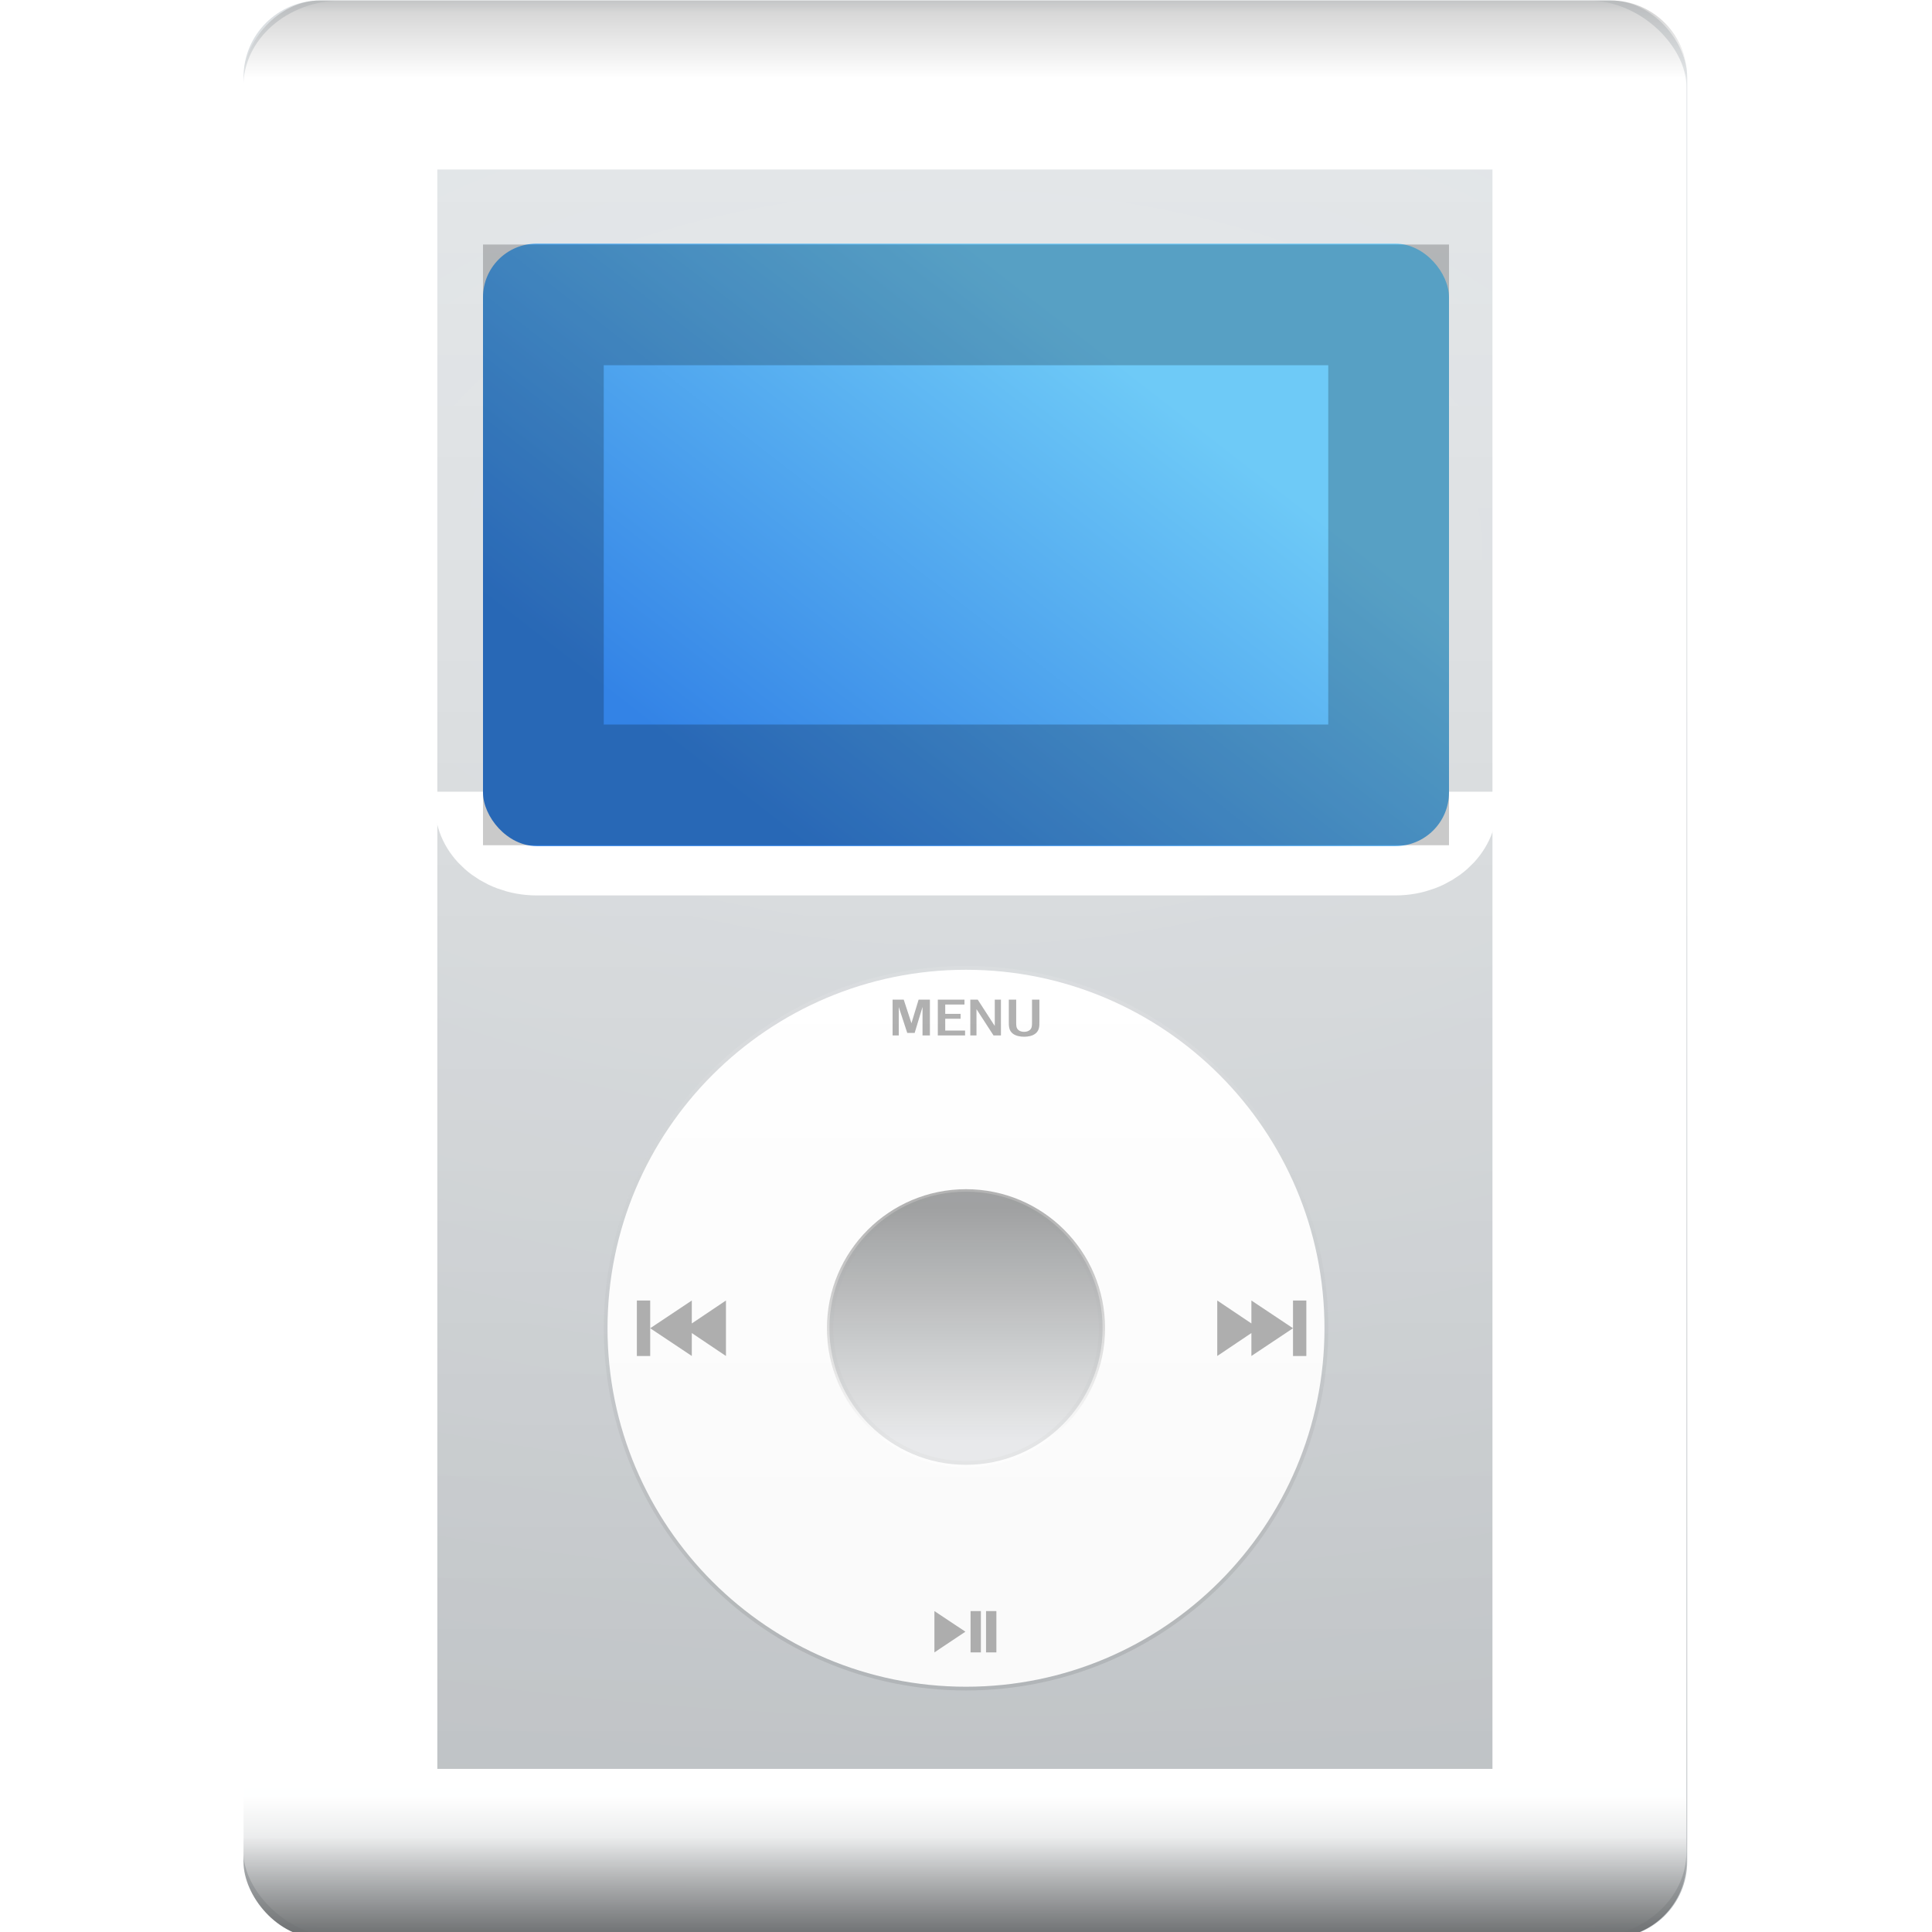 <?xml version="1.0" encoding="UTF-8" standalone="no"?>
<!-- Created with Inkscape (http://www.inkscape.org/) -->
<svg
   xmlns:dc="http://purl.org/dc/elements/1.1/"
   xmlns:cc="http://web.resource.org/cc/"
   xmlns:rdf="http://www.w3.org/1999/02/22-rdf-syntax-ns#"
   xmlns:svg="http://www.w3.org/2000/svg"
   xmlns="http://www.w3.org/2000/svg"
   xmlns:xlink="http://www.w3.org/1999/xlink"
   xmlns:sodipodi="http://sodipodi.sourceforge.net/DTD/sodipodi-0.dtd"
   xmlns:inkscape="http://www.inkscape.org/namespaces/inkscape"
   width="128"
   height="128"
   id="svg2"
   sodipodi:version="0.32"
   inkscape:version="0.45.1"
   version="1.0"
   sodipodi:docbase="/home/david/Icons/Oxygen/trunk/scalable/devices/small/16x16"
   sodipodi:docname="multimedia-player-apple-ipod.svgz"
   inkscape:output_extension="org.inkscape.output.svgz.inkscape"
   inkscape:export-filename="/home/david/Icons/Oxygen/multimedia-player-apple-ipod.png"
   inkscape:export-xdpi="11.25"
   inkscape:export-ydpi="11.25">
  <defs
     id="defs4">
    <linearGradient
       inkscape:collect="always"
       id="linearGradient2232">
      <stop
         style="stop-color:#6ecaf7;stop-opacity:1"
         offset="0"
         id="stop2234" />
      <stop
         style="stop-color:#3383e6;stop-opacity:1"
         offset="1"
         id="stop2236" />
    </linearGradient>
    <linearGradient
       inkscape:collect="always"
       id="linearGradient3431">
      <stop
         style="stop-color:#ffffff;stop-opacity:1;"
         offset="0"
         id="stop3433" />
      <stop
         style="stop-color:#fafafa;stop-opacity:1"
         offset="1"
         id="stop3435" />
    </linearGradient>
    <linearGradient
       inkscape:collect="always"
       id="linearGradient3383">
      <stop
         style="stop-color:#000000;stop-opacity:1;"
         offset="0"
         id="stop3385" />
      <stop
         style="stop-color:#ffffff;stop-opacity:1"
         offset="1"
         id="stop3387" />
    </linearGradient>
    <linearGradient
       inkscape:collect="always"
       id="linearGradient3368">
      <stop
         style="stop-color:#7b7b7b;stop-opacity:1"
         offset="0"
         id="stop3370" />
      <stop
         style="stop-color:#ffffff;stop-opacity:1"
         offset="1"
         id="stop3372" />
    </linearGradient>
    <linearGradient
       id="linearGradient3323"
       inkscape:collect="always">
      <stop
         id="stop3325"
         offset="0"
         style="stop-color:#b9bdc0;stop-opacity:1" />
      <stop
         id="stop3327"
         offset="1"
         style="stop-color:#dce0e3;stop-opacity:1" />
    </linearGradient>
    <linearGradient
       inkscape:collect="always"
       id="linearGradient3315">
      <stop
         style="stop-color:#ffffff;stop-opacity:1;"
         offset="0"
         id="stop3317" />
      <stop
         style="stop-color:#ffffff;stop-opacity:0;"
         offset="1"
         id="stop3319" />
    </linearGradient>
    <linearGradient
       inkscape:collect="always"
       id="linearGradient3295">
      <stop
         style="stop-color:#000000;stop-opacity:1;"
         offset="0"
         id="stop3297" />
      <stop
         style="stop-color:#000000;stop-opacity:0;"
         offset="1"
         id="stop3299" />
    </linearGradient>
    <linearGradient
       inkscape:collect="always"
       id="linearGradient3226">
      <stop
         style="stop-color:#ffffff;stop-opacity:1;"
         offset="0"
         id="stop3228" />
      <stop
         style="stop-color:#000000;stop-opacity:0"
         offset="1"
         id="stop3230" />
    </linearGradient>
    <linearGradient
       inkscape:collect="always"
       id="linearGradient3152">
      <stop
         style="stop-color:#b8bcbf;stop-opacity:1;"
         offset="0"
         id="stop3154" />
      <stop
         style="stop-color:#dce0e3;stop-opacity:1"
         offset="1"
         id="stop3156" />
    </linearGradient>
    <linearGradient
       inkscape:collect="always"
       xlink:href="#linearGradient3323"
       id="linearGradient3158"
       x1="68.105"
       y1="115.305"
       x2="68.105"
       y2="10.401"
       gradientUnits="userSpaceOnUse"
       gradientTransform="matrix(1.328,0,0,1.126,-21.058,-6.725)" />
    <clipPath
       clipPathUnits="userSpaceOnUse"
       id="clipPath3218">
      <rect
         ry="5.065"
         rx="5.065"
         y="6"
         x="27"
         height="114"
         width="74"
         id="rect3220"
         style="opacity:1;fill:url(#linearGradient3222);fill-opacity:1;stroke:none;stroke-width:2.5;stroke-linecap:round;stroke-linejoin:miter;stroke-miterlimit:4;stroke-dasharray:none;stroke-opacity:1" />
    </clipPath>
    <linearGradient
       inkscape:collect="always"
       xlink:href="#linearGradient3152"
       id="linearGradient3222"
       gradientUnits="userSpaceOnUse"
       gradientTransform="matrix(1.028,0,0,1,-1.778,0)"
       x1="68.105"
       y1="115.305"
       x2="68.105"
       y2="10.401" />
    <filter
       inkscape:collect="always"
       id="filter3283">
      <feGaussianBlur
         inkscape:collect="always"
         stdDeviation="2.78"
         id="feGaussianBlur3285" />
    </filter>
    <linearGradient
       inkscape:collect="always"
       xlink:href="#linearGradient3226"
       id="linearGradient3291"
       gradientUnits="userSpaceOnUse"
       gradientTransform="matrix(2.216,0,0,1,-77.838,0)"
       x1="59.321"
       y1="111.619"
       x2="59.321"
       y2="120.059" />
    <mask
       maskUnits="userSpaceOnUse"
       id="mask3287">
      <rect
         ry="5.065"
         rx="5.065"
         y="6"
         x="-18"
         height="114"
         width="164"
         id="rect3289"
         style="opacity:1;fill:url(#linearGradient3291);fill-opacity:1;stroke:none;stroke-width:2.5;stroke-linecap:round;stroke-linejoin:miter;stroke-miterlimit:4;stroke-dasharray:none;stroke-opacity:1;filter:url(#filter3283)" />
    </mask>
    <linearGradient
       inkscape:collect="always"
       xlink:href="#linearGradient3295"
       id="linearGradient3301"
       x1="64"
       y1="120"
       x2="64"
       y2="114.063"
       gradientUnits="userSpaceOnUse" />
    <linearGradient
       inkscape:collect="always"
       xlink:href="#linearGradient3295"
       id="linearGradient3305"
       gradientUnits="userSpaceOnUse"
       x1="64"
       y1="120"
       x2="64"
       y2="115.427"
       gradientTransform="matrix(1.292,0,0,1.126,-18.761,-135.155)" />
    <radialGradient
       inkscape:collect="always"
       xlink:href="#linearGradient3315"
       id="radialGradient3321"
       cx="65.01"
       cy="-43.322"
       fx="65.01"
       fy="-43.322"
       r="37"
       gradientTransform="matrix(5.089,0,0,2.89,-267.478,88.911)"
       gradientUnits="userSpaceOnUse" />
    <filter
       inkscape:collect="always"
       id="filter3353">
      <feGaussianBlur
         inkscape:collect="always"
         stdDeviation="1.88"
         id="feGaussianBlur3355" />
    </filter>
    <linearGradient
       inkscape:collect="always"
       xlink:href="#linearGradient3368"
       id="linearGradient3374"
       x1="64"
       y1="81.076"
       x2="64"
       y2="94.529"
       gradientUnits="userSpaceOnUse"
       gradientTransform="matrix(1.152,0,0,1.152,-9.706,-13.346)" />
    <linearGradient
       inkscape:collect="always"
       xlink:href="#linearGradient3383"
       id="linearGradient3389"
       x1="65.845"
       y1="69.403"
       x2="65.845"
       y2="104.224"
       gradientUnits="userSpaceOnUse" />
    <filter
       inkscape:collect="always"
       id="filter3427">
      <feGaussianBlur
         inkscape:collect="always"
         stdDeviation="0.86"
         id="feGaussianBlur3429" />
    </filter>
    <linearGradient
       inkscape:collect="always"
       xlink:href="#linearGradient3431"
       id="linearGradient3437"
       x1="79"
       y1="66.864"
       x2="79"
       y2="100"
       gradientUnits="userSpaceOnUse"
       gradientTransform="matrix(1.131,0,0,1.131,-8.381,-11.524)" />
    <filter
       inkscape:collect="always"
       id="filter3439">
      <feGaussianBlur
         inkscape:collect="always"
         stdDeviation="0.171"
         id="feGaussianBlur3441" />
    </filter>
    <filter
       inkscape:collect="always"
       id="filter3443">
      <feGaussianBlur
         inkscape:collect="always"
         stdDeviation="0.94"
         id="feGaussianBlur3445" />
    </filter>
    <filter
       inkscape:collect="always"
       id="filter3224">
      <feGaussianBlur
         inkscape:collect="always"
         stdDeviation="1.86"
         id="feGaussianBlur3226" />
    </filter>
    <linearGradient
       inkscape:collect="always"
       xlink:href="#linearGradient2232"
       id="linearGradient2238"
       x1="74.48"
       y1="24.216"
       x2="51.078"
       y2="54.334"
       gradientUnits="userSpaceOnUse" />
  </defs>
  <sodipodi:namedview
     id="base"
     pagecolor="#ffffff"
     bordercolor="#666666"
     borderopacity="1.0"
     gridtolerance="10000"
     guidetolerance="10"
     objecttolerance="10"
     inkscape:pageopacity="0.0"
     inkscape:pageshadow="2"
     inkscape:zoom="0.125"
     inkscape:cx="64"
     inkscape:cy="64"
     inkscape:document-units="px"
     inkscape:current-layer="layer1"
     width="128px"
     height="128px"
     borderlayer="true"
     showgrid="false"
     gridspacingx="8px"
     gridspacingy="8px"
     gridempspacing="2"
     showborder="false"
     inkscape:window-width="796"
     inkscape:window-height="732"
     inkscape:window-x="0"
     inkscape:window-y="0" />
  <g
     inkscape:label="Layer 1"
     inkscape:groupmode="layer"
     id="layer1">
    <rect
       style="opacity:1;fill:url(#linearGradient3158);fill-opacity:1;stroke:none;stroke-width:2.5;stroke-linecap:round;stroke-linejoin:miter;stroke-miterlimit:4;stroke-dasharray:none;stroke-opacity:1"
       id="rect2170"
       width="95.645"
       height="128.368"
       x="16.137"
       y="0.032"
       rx="5.065"
       ry="5.065" />
    <rect
       transform="scale(1,-1)"
       ry="5.065"
       rx="5.065"
       y="-128.399"
       x="16.137"
       height="128.368"
       width="95.645"
       id="rect3313"
       style="opacity:0.32;fill:url(#radialGradient3321);fill-opacity:1;stroke:none;stroke-width:2.5;stroke-linecap:round;stroke-linejoin:miter;stroke-miterlimit:4;stroke-dasharray:none;stroke-opacity:1" />
    <path
       style="opacity:1;fill:#ffffff;fill-opacity:1;stroke:#ffffff;stroke-width:6.371;stroke-linecap:round;stroke-linejoin:miter;stroke-miterlimit:4;stroke-dasharray:none;stroke-opacity:1;filter:url(#filter3439)"
       d="M 32,51.938 L 32,52.938 C 32,54.907 33.593,56.5 35.562,56.5 L 92.438,56.5 C 94.407,56.5 96,54.907 96,52.938 L 96,51.938 C 96,53.907 94.407,55.5 92.438,55.5 L 35.562,55.5 C 33.593,55.5 32,53.907 32,51.938 z "
       id="rect3376"
       transform="matrix(1,0,0,0.887,0,6.384)" />
    <rect
       ry="4.498"
       rx="3.918"
       y="6"
       x="27"
       height="114"
       width="74"
       id="rect3166"
       style="opacity:1;fill:none;fill-opacity:1;stroke:#ffffff;stroke-width:19.894;stroke-linecap:round;stroke-linejoin:miter;stroke-miterlimit:4;stroke-dasharray:none;stroke-opacity:1;filter:url(#filter3224)"
       clip-path="url(#clipPath3218)"
       mask="url(#mask3287)"
       transform="matrix(1.292,0,0,1.126,-18.761,-6.725)" />
    <rect
       ry="4.498"
       rx="3.918"
       y="6"
       x="27"
       height="114"
       width="74"
       id="rect3293"
       style="opacity:0.653;fill:url(#linearGradient3301);fill-opacity:1;stroke:none;stroke-width:2.5;stroke-linecap:round;stroke-linejoin:miter;stroke-miterlimit:4;stroke-dasharray:none;stroke-opacity:1;filter:url(#filter3353)"
       transform="matrix(1.292,0,0,1.126,-18.761,-6.725)" />
    <rect
       style="opacity:0.185;fill:url(#linearGradient3305);fill-opacity:1;stroke:none;stroke-width:2.5;stroke-linecap:round;stroke-linejoin:miter;stroke-miterlimit:4;stroke-dasharray:none;stroke-opacity:1"
       id="rect3303"
       width="95.645"
       height="128.368"
       x="16.137"
       y="-128.399"
       rx="5.065"
       ry="5.065"
       transform="scale(1,-1)" />
    <rect
       mask="url(#mask3287)"
       clip-path="url(#clipPath3218)"
       style="opacity:0.6;fill:none;fill-opacity:1;stroke:#000000;stroke-width:6.628;stroke-linecap:round;stroke-linejoin:miter;stroke-miterlimit:4;stroke-dasharray:none;stroke-opacity:1;filter:url(#filter3443)"
       id="rect3307"
       width="74"
       height="114"
       x="27"
       y="6"
       rx="3.914"
       ry="4.498"
       transform="matrix(1.294,0,0,1.126,-18.803,-6.725)" />
    <path
       id="path3381"
       d="M 64,67 C 52.408,67 43,76.408 43,88 C 43,99.592 52.408,109 64,109 C 75.592,109 85,99.592 85,88 C 85,76.408 75.592,67 64,67 z M 64,80 C 68.416,80 72,83.584 72,88 C 72,92.416 68.416,96 64,96 C 59.584,96 56,92.416 56,88 C 56,83.584 59.584,80 64,80 z "
       style="opacity:0.295;fill:none;fill-opacity:1;stroke:url(#linearGradient3389);stroke-width:0.442;stroke-linecap:round;stroke-linejoin:miter;stroke-miterlimit:4;stroke-dasharray:none;stroke-opacity:1;filter:url(#filter3427)"
       transform="matrix(1.131,0,0,-1.131,-8.381,187.524)" />
    <path
       style="opacity:1;fill:url(#linearGradient3437);fill-opacity:1;stroke:none;stroke-width:4;stroke-linecap:round;stroke-linejoin:miter;stroke-miterlimit:4;stroke-dasharray:none;stroke-opacity:1"
       d="M 64,64.25 C 50.89,64.25 40.25,74.89 40.25,88 C 40.25,101.11 50.89,111.75 64,111.75 C 77.11,111.75 87.75,101.11 87.75,88 C 87.75,74.89 77.11,64.25 64,64.25 z M 64,78.952 C 68.994,78.952 73.048,83.006 73.048,88 C 73.048,92.994 68.994,97.048 64,97.048 C 59.006,97.048 54.952,92.994 54.952,88 C 54.952,83.006 59.006,78.952 64,78.952 z "
       id="path3147" />
    <path
       style="opacity:0.57;fill:url(#linearGradient3374);fill-opacity:1;stroke:none;stroke-width:2.5;stroke-linecap:round;stroke-linejoin:miter;stroke-miterlimit:4;stroke-dasharray:none;stroke-opacity:1"
       d="M 64,78.787 C 58.914,78.787 54.787,82.914 54.787,88 C 54.787,93.086 58.914,97.213 64,97.213 C 69.086,97.213 73.213,93.086 73.213,88 C 73.213,82.914 69.086,78.787 64,78.787 z "
       id="rect3363"
       sodipodi:nodetypes="csssc" />
    <path
       style="font-size:20px;font-style:normal;font-weight:normal;opacity:0.31;fill:#000000;fill-opacity:1;stroke:none;stroke-width:1px;stroke-linecap:butt;stroke-linejoin:miter;stroke-opacity:1;font-family:Aurulent Sans"
       d="M 61.609,68.601 L 61.609,66.229 L 60.86,66.229 L 60.386,67.789 L 59.875,66.229 L 59.136,66.229 L 59.136,68.601 L 59.545,68.601 L 59.545,66.719 L 60.108,68.434 L 60.598,68.434 L 61.119,66.716 L 61.119,68.601 L 61.609,68.601 M 63.939,68.601 L 63.939,68.277 L 62.624,68.277 L 62.624,67.495 L 63.641,67.495 L 63.641,67.171 L 62.624,67.171 L 62.624,66.553 L 63.899,66.553 L 63.899,66.229 L 62.133,66.229 L 62.133,68.601 L 63.939,68.601 M 64.695,68.601 L 64.695,66.86 L 65.824,68.601 L 66.315,68.601 L 66.315,66.229 L 65.906,66.229 L 65.906,67.972 L 64.777,66.229 L 64.286,66.229 L 64.286,68.601 L 64.695,68.601 M 68.864,67.688 L 68.864,66.229 L 68.373,66.229 L 68.373,67.766 C 68.373,67.936 68.373,68.11 68.236,68.234 C 68.138,68.322 67.997,68.362 67.85,68.362 C 67.703,68.362 67.562,68.322 67.464,68.234 C 67.326,68.11 67.326,67.936 67.326,67.766 L 67.326,66.229 L 66.836,66.229 L 66.836,67.688 C 66.836,67.979 66.836,68.27 67.097,68.476 C 67.294,68.63 67.575,68.686 67.85,68.686 C 68.125,68.686 68.406,68.63 68.602,68.476 C 68.864,68.27 68.864,67.979 68.864,67.688"
       id="text3543" />
    <path
       id="path3693"
       d="M 86.548,86.162 L 86.548,89.838 L 85.665,89.838 L 85.665,88 L 85.665,86.162 L 86.548,86.162 z M 85.665,88 L 82.908,89.838 L 82.908,88.318 L 80.646,89.838 L 80.646,86.162 L 82.908,87.682 L 82.908,86.162 L 85.665,88 z "
       style="opacity:0.31;fill:#000000;fill-opacity:1;fill-rule:evenodd;stroke:none;stroke-width:1px;stroke-linecap:butt;stroke-linejoin:miter;stroke-opacity:1" />
    <path
       style="opacity:0.31;fill:#000000;fill-opacity:1;fill-rule:evenodd;stroke:none;stroke-width:1px;stroke-linecap:butt;stroke-linejoin:miter;stroke-opacity:1"
       d="M 42.194,86.162 L 42.194,89.838 L 43.077,89.838 L 43.077,88 L 43.077,86.162 L 42.194,86.162 z M 43.077,88 L 45.834,89.838 L 45.834,88.318 L 48.096,89.838 L 48.096,86.162 L 45.834,87.682 L 45.834,86.162 L 43.077,88 z "
       id="path3658" />
    <g
       id="g3679"
       transform="matrix(0.342,0,0,0.342,114.576,125.891)"
       style="opacity:0.31">
      <path
         style="fill:#000000;fill-opacity:1;fill-rule:evenodd;stroke:none;stroke-width:1px;stroke-linecap:butt;stroke-linejoin:miter;stroke-opacity:1"
         d="M -154,-56 L -154,-48 L -148,-52.01 L -154,-56 z "
         id="path3666"
         sodipodi:nodetypes="cccc" />
      <rect
         style="opacity:1;fill:#000000;fill-opacity:1;stroke:none;stroke-width:0.5;stroke-linecap:round;stroke-linejoin:miter;stroke-miterlimit:4;stroke-dasharray:none;stroke-opacity:1"
         id="rect3668"
         width="2"
         height="8"
         x="-144"
         y="-56" />
      <rect
         y="-56"
         x="-147"
         height="8"
         width="2"
         id="rect3677"
         style="opacity:1;fill:#000000;fill-opacity:1;stroke:none;stroke-width:0.5;stroke-linecap:round;stroke-linejoin:miter;stroke-miterlimit:4;stroke-dasharray:none;stroke-opacity:1" />
    </g>
    <g
       transform="matrix(0.522,0,0,0.455,125.099,123.28)"
       style="opacity:0.31"
       id="g3684" />
    <rect
       ry="3.556"
       rx="3.556"
       y="16.141"
       x="32"
       height="39.915"
       width="64"
       id="rect2172"
       style="opacity:1;fill:url(#linearGradient2238);fill-opacity:1.0;stroke:none;stroke-width:2.5;stroke-linecap:round;stroke-linejoin:miter;stroke-miterlimit:4;stroke-dasharray:none;stroke-opacity:1" />
    <rect
       style="opacity:0.208;fill:none;fill-opacity:1;stroke:#000000;stroke-width:8;stroke-linecap:round;stroke-linejoin:miter;stroke-miterlimit:4;stroke-dasharray:none;stroke-opacity:1"
       id="rect3214"
       width="56"
       height="31.802"
       x="36"
       y="20.198"
       rx="0"
       ry="0" />
  </g>
</svg>
